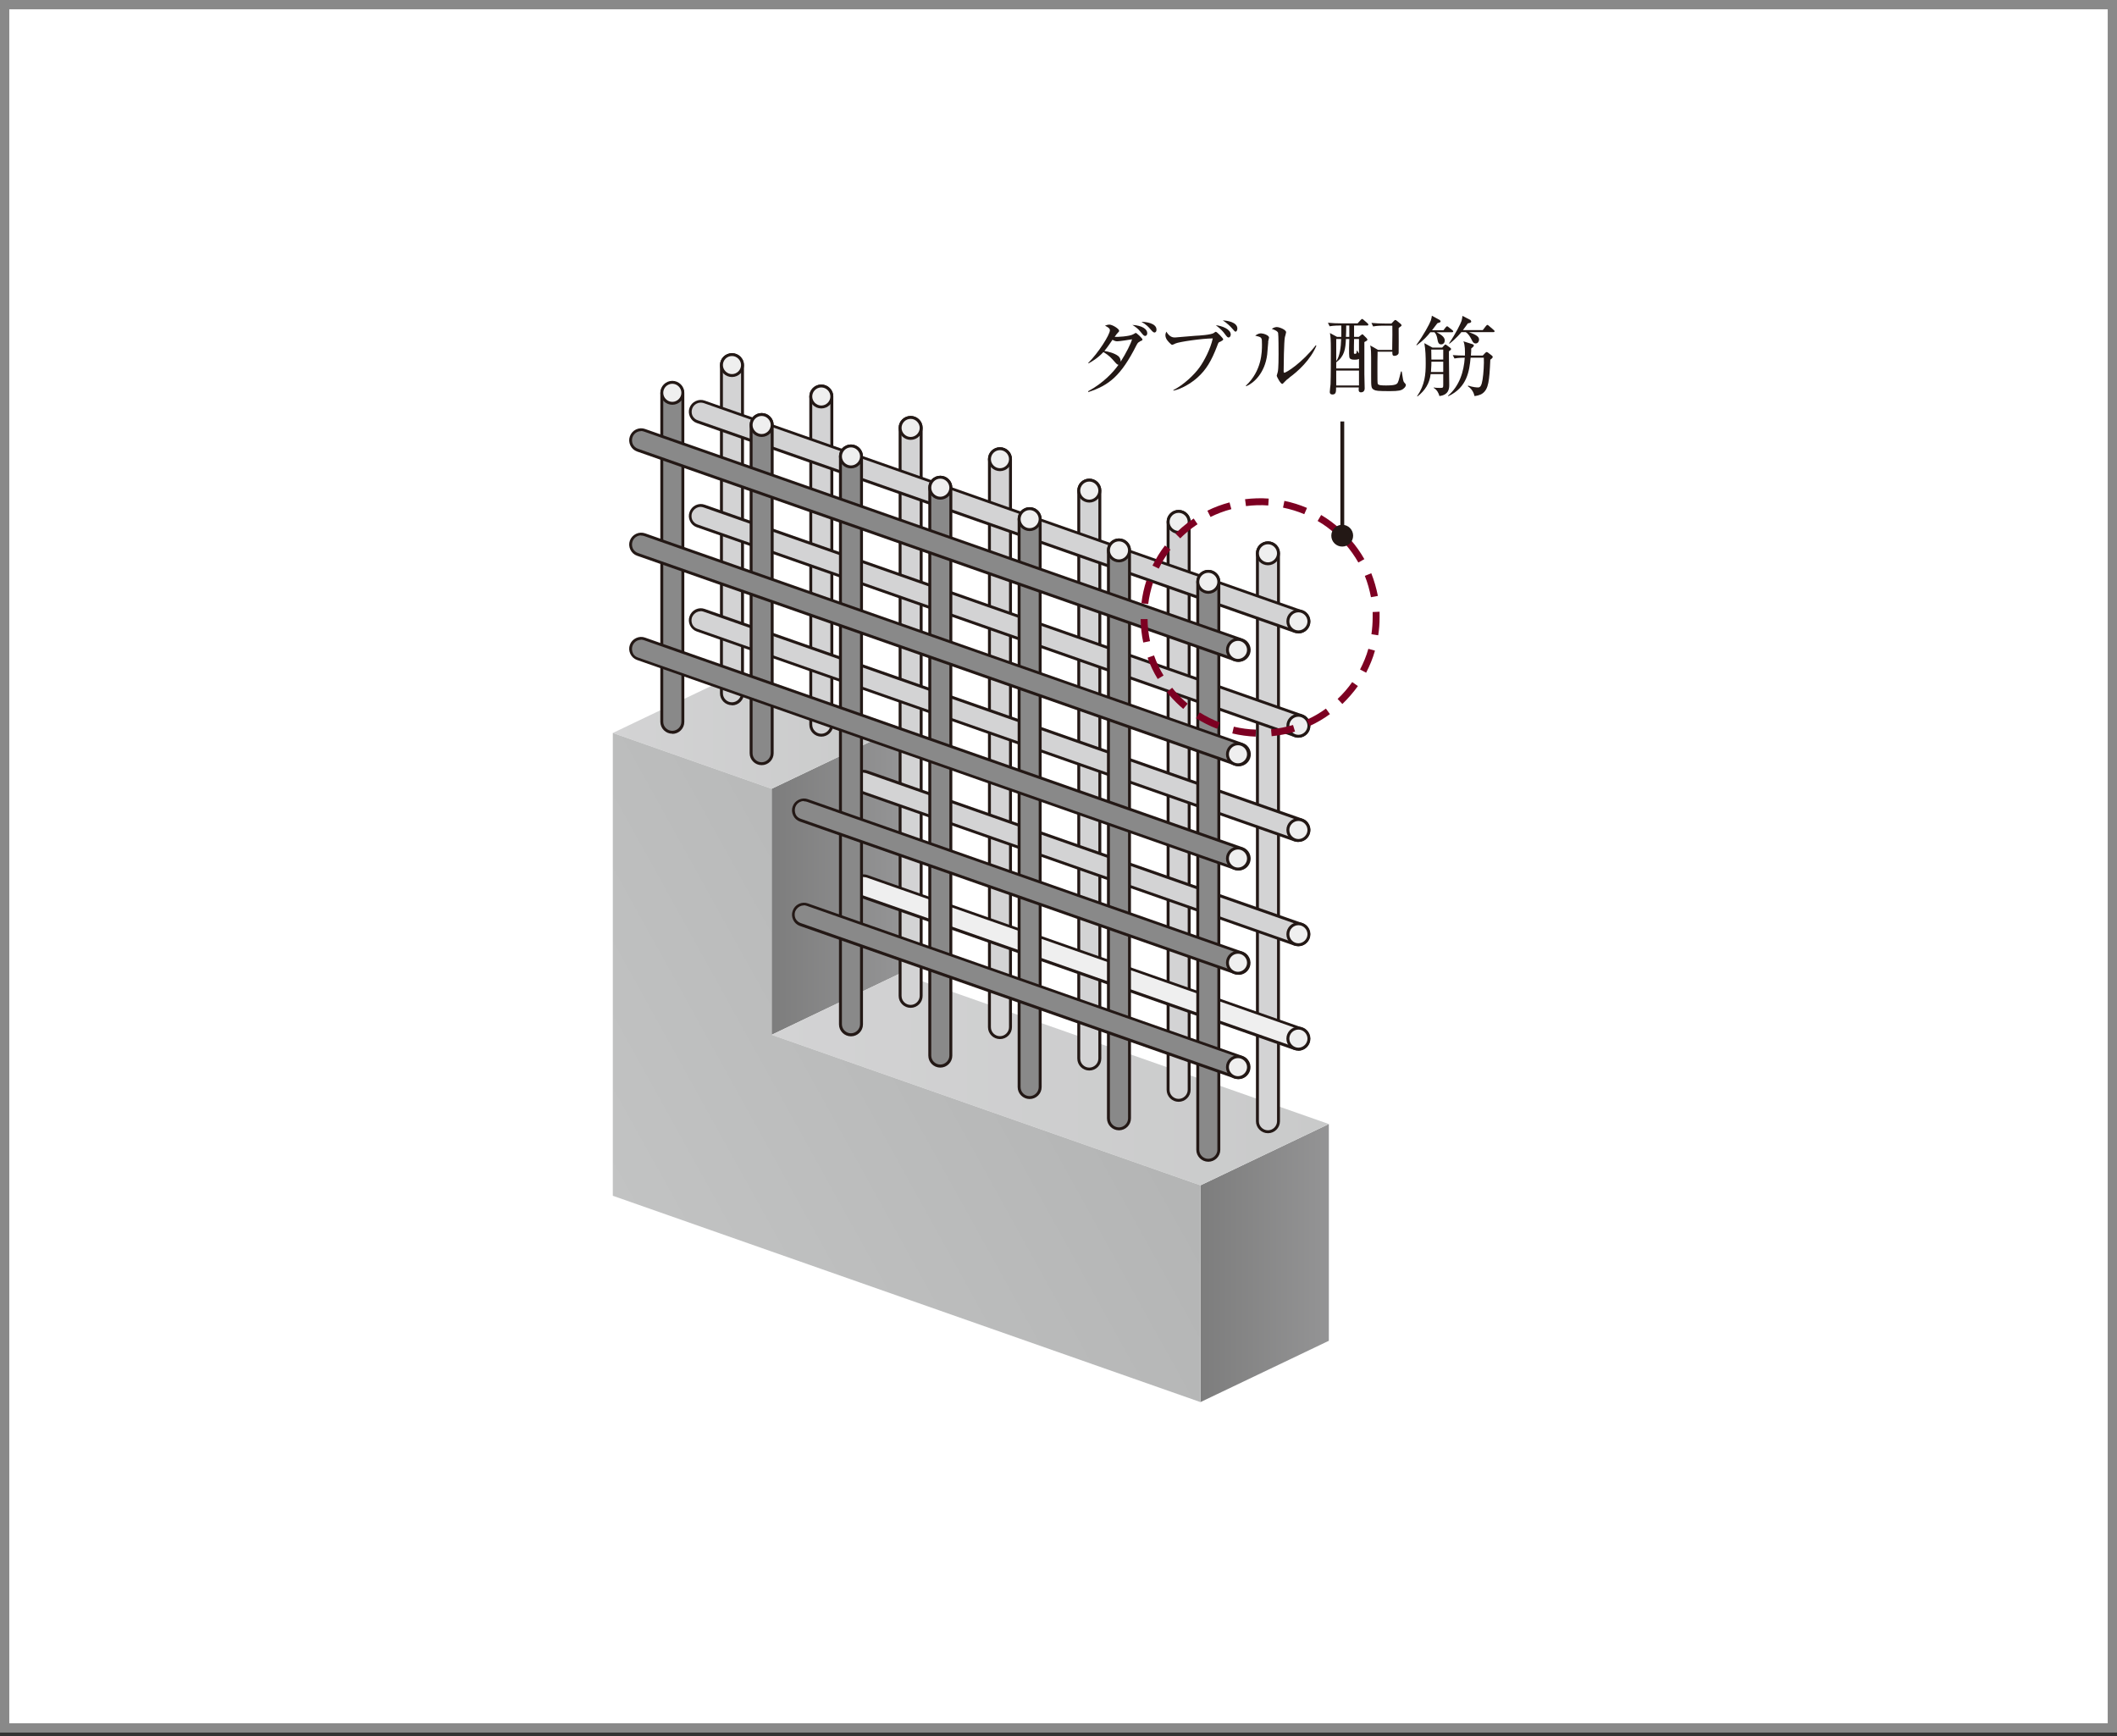 <svg width="228" height="187" viewBox="0 0 228 187" fill="none" xmlns="http://www.w3.org/2000/svg">
<rect x="0" y="0" width="228" height="187" fill="#333333" stroke="none"/>
<rect x="0.5" y="0.5" width="227" height="185.59" fill="white"/>
<rect x="0.5" y="0.5" width="227" height="185.59" stroke="#898989"/>
<g clip-path="url(#clip0_194_2471)">
<path d="M122.732 36.807C122.583 36.873 122.533 36.922 122.401 37.17C120.728 40.488 119.437 41.495 117.218 42.222L117.185 42.139C118.84 41.248 119.933 40.042 120.463 39.283C120.397 39.283 120.314 39.283 120.066 38.986C119.702 38.573 119.486 38.309 118.84 37.913C118.195 38.606 117.565 38.953 117.234 39.134L117.201 39.085C118.277 38.028 119.536 36.047 119.536 35.568C119.536 35.37 119.337 35.238 119.006 35.073C119.221 34.991 119.337 34.958 119.47 34.958C119.817 34.958 120.53 35.42 120.53 35.618C120.53 35.7 120.496 35.733 120.364 35.866C120.265 35.965 120.248 35.998 120.049 36.278C120.281 36.311 121.689 36.229 122.053 35.998C122.086 35.981 122.301 35.849 122.318 35.849C122.401 35.849 123.047 36.427 123.047 36.575C123.047 36.658 122.947 36.691 122.748 36.774L122.732 36.807ZM120.331 36.757C120.215 36.757 120.066 36.74 119.817 36.592C119.685 36.79 119.238 37.45 118.94 37.797C119.304 37.847 120.033 38.028 120.43 38.342C120.579 38.458 120.712 38.689 120.695 38.953C121.291 38.012 121.805 36.988 121.92 36.542C121.639 36.592 120.546 36.757 120.331 36.757ZM123.345 36.179C123.196 36.179 123.146 36.113 122.848 35.75C122.55 35.37 122.268 35.189 121.954 34.991C123.03 35.057 123.56 35.453 123.56 35.882C123.56 36.047 123.461 36.179 123.345 36.179ZM124.338 35.816C124.338 35.816 124.189 35.816 123.957 35.519C123.676 35.189 123.461 34.958 122.931 34.66C123.394 34.66 124.553 34.792 124.553 35.502C124.553 35.7 124.471 35.8 124.355 35.8L124.338 35.816Z" fill="#231815"/>
<path d="M131.343 36.823C131.227 36.889 131.21 36.922 131.078 37.285C130.481 38.837 129.918 39.811 128.975 40.653C128.279 41.281 127.252 41.891 126.375 42.073V42.007C127.484 41.446 128.627 40.356 129.19 39.564C129.67 38.903 130.382 37.566 130.614 36.443C129.405 36.46 127.021 36.807 126.607 36.988C126.573 37.005 126.309 37.137 126.259 37.137C126.193 37.137 126.143 37.104 126.06 37.021C125.828 36.807 125.514 36.493 125.514 36.097C125.514 35.965 125.563 35.833 125.613 35.717C125.994 36.344 126.358 36.344 126.557 36.344C126.689 36.344 128.378 36.179 128.726 36.163C129.124 36.146 130.465 36.064 130.746 35.849C130.862 35.75 130.895 35.733 130.945 35.733C131.061 35.733 131.74 36.427 131.74 36.542C131.74 36.625 131.657 36.675 131.392 36.823H131.343ZM132.336 36.344C132.204 36.344 132.17 36.311 131.872 35.915C131.79 35.8 131.525 35.453 130.945 35.024C131.607 35.09 132.551 35.453 132.551 36.031C132.551 36.163 132.469 36.344 132.319 36.344H132.336ZM133.081 35.717C132.998 35.717 132.965 35.684 132.651 35.321C132.568 35.222 132.17 34.792 131.69 34.512C132.104 34.512 133.263 34.677 133.263 35.387C133.263 35.552 133.181 35.717 133.065 35.717H133.081Z" fill="#231815"/>
<path d="M136.592 36.807C136.575 37.021 136.493 37.995 136.476 38.177C136.228 40.191 135.019 41.264 134.224 41.594L134.174 41.545C135.913 39.91 135.913 37.896 135.913 37.104C135.913 36.311 135.913 36.328 135.184 36.146C135.333 36.047 135.549 35.899 135.797 35.899C136.046 35.899 136.675 36.097 136.675 36.361C136.675 36.443 136.575 36.74 136.575 36.807H136.592ZM138.877 40.67C138.562 40.901 138.529 40.934 138.281 41.198C138.231 41.248 138.149 41.347 138.099 41.347C137.917 41.347 137.503 40.571 137.503 40.455C137.503 40.389 137.619 40.108 137.619 40.042C137.701 39.646 137.701 38.424 137.701 38.177C137.701 37.83 137.701 36.097 137.652 35.865C137.619 35.7 137.42 35.568 136.973 35.42C137.089 35.337 137.287 35.222 137.503 35.222C137.784 35.222 138.513 35.502 138.513 35.783C138.513 35.865 138.397 36.245 138.38 36.311C138.281 36.79 138.248 39.415 138.248 39.976C138.248 40.009 138.248 40.141 138.314 40.141C138.546 40.141 140.235 39.068 141.709 37.186L141.775 37.236C141.129 38.771 139.788 39.993 138.877 40.653V40.67Z" fill="#231815"/>
<path d="M144.458 36.278C144.458 35.932 144.458 35.849 144.458 35.057H144.309C144.209 35.057 143.63 35.057 143.199 35.139L143.017 34.759C143.497 34.809 143.978 34.825 144.474 34.825H146.213L146.544 34.462C146.544 34.462 146.66 34.347 146.693 34.347C146.743 34.347 146.809 34.396 146.859 34.446L147.273 34.809C147.273 34.809 147.372 34.892 147.372 34.958C147.372 35.04 147.306 35.057 147.24 35.057H145.832V36.278H146.345L146.594 36.08C146.594 36.08 146.693 35.998 146.726 35.998C146.759 35.998 146.826 36.047 146.859 36.097L147.173 36.41C147.173 36.41 147.273 36.526 147.273 36.592C147.273 36.625 147.223 36.675 147.173 36.708C147.14 36.724 147.024 36.79 146.942 36.84V40.29C146.942 40.538 146.975 41.594 146.975 41.825C146.975 42.123 146.793 42.255 146.577 42.255C146.428 42.255 146.329 42.172 146.329 42.023C146.329 41.941 146.329 41.809 146.345 41.726H143.895C143.895 42.188 143.895 42.486 143.497 42.486C143.315 42.486 143.216 42.387 143.216 42.221C143.216 42.123 143.282 41.495 143.299 41.38C143.332 40.554 143.332 38.689 143.332 37.797C143.332 36.443 143.299 36.245 143.232 35.865L143.994 36.278H144.441H144.458ZM144.955 36.509C144.905 37.599 144.805 38.358 143.911 39.019V39.679H146.362V38.656C146.213 38.738 145.965 38.738 145.865 38.738C145.518 38.738 145.352 38.656 145.319 38.441C145.269 38.21 145.302 36.823 145.319 36.509H144.971H144.955ZM143.911 36.509V38.887C144.292 38.408 144.425 37.351 144.441 36.509H143.911ZM146.362 39.91H143.911V41.512H146.362V39.91ZM145.319 36.278C145.319 36.113 145.319 35.255 145.319 35.057H144.988C144.988 35.469 144.971 36.13 144.955 36.278H145.302H145.319ZM145.832 36.509C145.832 36.757 145.799 37.847 145.816 38.028C145.816 38.061 145.849 38.111 145.932 38.111C146.014 38.111 146.047 38.078 146.081 38.045C146.097 37.995 146.13 37.847 146.13 37.764H146.18C146.246 37.896 146.279 37.962 146.362 38.061V36.509H145.832ZM148.366 37.896C148.349 38.259 148.349 39.58 148.349 40.042C148.349 40.719 148.349 41.231 148.382 41.33C148.432 41.512 148.929 41.512 149.276 41.512C149.558 41.512 150.237 41.512 150.436 41.33C150.601 41.198 150.634 40.983 150.883 40.009H150.966C151.098 40.884 151.131 41.066 151.214 41.165C151.346 41.313 151.413 41.38 151.413 41.462C151.413 41.528 151.363 41.71 151.131 41.875C150.932 42.04 150.651 42.123 149.724 42.123C148.382 42.123 148.167 42.089 147.968 41.974C147.67 41.809 147.67 41.66 147.67 40.488C147.67 40.174 147.67 38.788 147.67 38.507C147.67 38.193 147.67 37.566 147.571 37.203L148.415 37.681H149.939C149.955 36.064 149.972 35.8 149.955 35.073H148.978C148.829 35.073 148.333 35.073 147.885 35.156L147.703 34.776C148.184 34.825 148.664 34.842 149.144 34.842H149.856L150.121 34.561C150.121 34.561 150.22 34.462 150.27 34.462C150.336 34.462 150.402 34.512 150.436 34.545L150.866 34.892C150.866 34.892 150.949 34.99 150.949 35.024C150.949 35.106 150.883 35.139 150.833 35.172C150.734 35.238 150.701 35.271 150.634 35.337C150.634 35.767 150.651 37.913 150.634 38.012C150.601 38.226 150.353 38.325 150.187 38.325C149.939 38.325 149.955 38.144 149.955 37.88H148.316L148.366 37.896Z" fill="#231815"/>
<path d="M156.413 35.783H154.724C155.039 35.948 155.602 36.245 155.602 36.658C155.602 36.873 155.47 37.087 155.221 37.087C154.923 37.087 154.873 36.873 154.791 36.443C154.758 36.278 154.708 36.014 154.493 35.783H154.045C153.731 36.179 153.383 36.592 152.588 37.186L152.539 37.153C153.317 36.097 153.979 34.858 154.095 34.528C154.178 34.281 154.194 34.132 154.211 34L155.056 34.462C155.056 34.462 155.155 34.545 155.155 34.611C155.155 34.71 155.039 34.743 154.807 34.809C154.708 34.925 154.31 35.453 154.228 35.568H155.453L155.701 35.255C155.701 35.255 155.801 35.139 155.85 35.139C155.9 35.139 155.95 35.189 156.016 35.238L156.413 35.552C156.413 35.552 156.513 35.634 156.513 35.684C156.513 35.767 156.43 35.783 156.38 35.783H156.413ZM156.049 37.847C156.049 38.045 156.049 38.193 156.049 38.408C156.049 39.25 156.082 40.604 156.082 41.446C156.082 41.759 156.082 42.535 155.022 42.651C154.973 42.403 154.774 41.974 154.41 41.776V41.726C154.575 41.759 154.642 41.776 155.039 41.776C155.403 41.776 155.436 41.776 155.436 41.462V40.29H154.079C153.963 41.297 153.466 42.073 152.654 42.7L152.621 42.667C153.466 41.446 153.549 40.306 153.549 39.151C153.549 38.408 153.532 37.681 153.4 36.955L154.277 37.434H155.321L155.536 37.203C155.536 37.203 155.619 37.104 155.668 37.104C155.718 37.104 155.751 37.12 155.801 37.17L156.182 37.45C156.182 37.45 156.281 37.516 156.281 37.583C156.281 37.665 156.231 37.698 156.016 37.863L156.049 37.847ZM155.436 38.953H154.161C154.161 39.134 154.161 39.498 154.112 40.059H155.436V38.953ZM155.436 37.648H154.145C154.145 37.913 154.161 38.127 154.161 38.722H155.436V37.648ZM160.504 38.771C160.404 41.049 160.305 41.858 159.709 42.337C159.411 42.585 158.897 42.651 158.798 42.651C158.781 42.519 158.632 41.941 158.086 41.594L158.119 41.528C158.665 41.71 159.046 41.726 159.195 41.726C159.444 41.726 159.576 41.495 159.676 40.851C159.775 40.24 159.841 39.167 159.808 38.523H158.384C158.251 39.927 158.02 41.726 155.983 42.667L155.95 42.618C157.192 41.561 157.655 40.009 157.755 38.523C157.589 38.523 157.092 38.523 156.645 38.606L156.463 38.243C156.943 38.276 157.241 38.292 157.771 38.292C157.788 37.88 157.788 37.12 157.606 36.757L158.599 37.071C158.599 37.071 158.732 37.12 158.732 37.203C158.732 37.269 158.732 37.302 158.45 37.533C158.45 37.731 158.45 37.847 158.417 38.292H159.692L159.957 38.012C159.957 38.012 160.056 37.913 160.106 37.913C160.156 37.913 160.189 37.929 160.239 37.962L160.669 38.292C160.669 38.292 160.768 38.375 160.768 38.441C160.768 38.556 160.537 38.722 160.487 38.755L160.504 38.771ZM160.868 35.767H158.202C159.013 36.064 159.295 36.262 159.295 36.575C159.295 36.708 159.212 36.988 158.93 36.988C158.699 36.988 158.599 36.806 158.5 36.592C158.334 36.278 158.152 35.948 157.854 35.767H157.39C157.308 35.865 156.861 36.427 156.099 37.021L156.066 36.972C156.761 35.965 157.324 34.825 157.407 34.561C157.457 34.38 157.49 34.182 157.506 34.017L158.367 34.462C158.367 34.462 158.45 34.561 158.45 34.627C158.45 34.677 158.45 34.693 158.351 34.759C158.285 34.792 158.169 34.809 158.086 34.825C157.953 35.007 157.838 35.189 157.556 35.552H159.692L160.04 35.106C160.04 35.106 160.139 34.99 160.189 34.99C160.239 34.99 160.321 35.057 160.355 35.09L160.868 35.535C160.868 35.535 160.967 35.618 160.967 35.667C160.967 35.75 160.901 35.767 160.835 35.767H160.868Z" fill="#231815"/>
<path d="M143.116 121.052L129.289 127.656V151L143.116 144.396V121.052Z" fill="url(#paint0_linear_194_2471)"/>
<path d="M96.932 78.343L83.106 84.947V111.444L96.932 104.84V78.343Z" fill="url(#paint1_linear_194_2471)"/>
<path d="M96.932 104.841L83.106 111.444L129.289 127.656L143.116 121.053L96.932 104.841Z" fill="url(#paint2_linear_194_2471)"/>
<path d="M79.827 72.334L66 78.938L83.106 84.947L96.933 78.343L79.827 72.334Z" fill="url(#paint3_linear_194_2471)"/>
<path d="M83.106 111.444V84.947L66 78.938V128.779L129.289 151V127.656L83.106 111.444Z" fill="url(#paint4_linear_194_2471)"/>
<path d="M136.559 121.894C135.929 121.894 135.416 121.383 135.416 120.755V59.589C135.416 58.962 135.929 58.45 136.559 58.45C137.188 58.45 137.701 58.962 137.701 59.589V120.755C137.701 121.383 137.188 121.894 136.559 121.894Z" fill="#D3D3D4"/>
<path d="M136.559 122.043C135.847 122.043 135.267 121.465 135.267 120.755V59.589C135.267 58.879 135.847 58.301 136.559 58.301C137.271 58.301 137.85 58.879 137.85 59.589V120.755C137.85 121.465 137.271 122.043 136.559 122.043ZM136.559 58.615C136.012 58.615 135.582 59.061 135.582 59.589V120.755C135.582 121.3 136.029 121.729 136.559 121.729C137.089 121.729 137.536 121.284 137.536 120.755V59.589C137.536 59.044 137.089 58.615 136.559 58.615Z" fill="#231815"/>
<path d="M126.938 118.51C126.309 118.51 125.795 117.998 125.795 117.371V56.205C125.795 55.577 126.309 55.066 126.938 55.066C127.567 55.066 128.081 55.577 128.081 56.205V117.371C128.081 117.998 127.567 118.51 126.938 118.51Z" fill="#D3D3D4"/>
<path d="M126.938 118.659C126.226 118.659 125.646 118.081 125.646 117.371V56.205C125.646 55.495 126.226 54.917 126.938 54.917C127.65 54.917 128.23 55.495 128.23 56.205V117.371C128.23 118.081 127.65 118.659 126.938 118.659ZM126.938 55.231C126.392 55.231 125.961 55.676 125.961 56.205V117.371C125.961 117.916 126.408 118.345 126.938 118.345C127.468 118.345 127.915 117.899 127.915 117.371V56.205C127.915 55.66 127.468 55.231 126.938 55.231Z" fill="#231815"/>
<path d="M117.317 115.142C116.688 115.142 116.174 114.63 116.174 114.003V52.837C116.174 52.209 116.688 51.698 117.317 51.698C117.946 51.698 118.459 52.209 118.459 52.837V114.003C118.459 114.63 117.946 115.142 117.317 115.142Z" fill="#D3D3D4"/>
<path d="M117.317 115.291C116.605 115.291 116.025 114.713 116.025 114.003V52.837C116.025 52.127 116.605 51.549 117.317 51.549C118.029 51.549 118.609 52.127 118.609 52.837V114.003C118.609 114.713 118.029 115.291 117.317 115.291ZM117.317 51.863C116.771 51.863 116.34 52.309 116.34 52.837V114.003C116.34 114.548 116.787 114.977 117.317 114.977C117.847 114.977 118.294 114.531 118.294 114.003V52.837C118.294 52.292 117.847 51.863 117.317 51.863Z" fill="#231815"/>
<path d="M107.696 111.758C107.067 111.758 106.554 111.246 106.554 110.619V49.453C106.554 48.825 107.067 48.313 107.696 48.313C108.326 48.313 108.839 48.825 108.839 49.453V110.619C108.839 111.246 108.326 111.758 107.696 111.758Z" fill="#D3D3D4"/>
<path d="M107.696 111.906C106.984 111.906 106.405 111.329 106.405 110.619V49.453C106.405 48.743 106.984 48.165 107.696 48.165C108.408 48.165 108.988 48.743 108.988 49.453V110.619C108.988 111.329 108.408 111.906 107.696 111.906ZM107.696 48.478C107.15 48.478 106.719 48.924 106.719 49.453V110.619C106.719 111.164 107.167 111.593 107.696 111.593C108.226 111.593 108.673 111.147 108.673 110.619V49.453C108.673 48.908 108.226 48.478 107.696 48.478Z" fill="#231815"/>
<path d="M98.075 108.39C97.446 108.39 96.933 107.878 96.933 107.251V46.085C96.933 45.457 97.446 44.945 98.075 44.945C98.704 44.945 99.218 45.457 99.218 46.085V107.251C99.218 107.878 98.704 108.39 98.075 108.39Z" fill="#D3D3D4"/>
<path d="M98.075 108.539C97.363 108.539 96.784 107.961 96.784 107.251V46.085C96.784 45.375 97.363 44.797 98.075 44.797C98.787 44.797 99.367 45.375 99.367 46.085V107.251C99.367 107.961 98.787 108.539 98.075 108.539ZM98.075 45.111C97.529 45.111 97.098 45.556 97.098 46.085V107.251C97.098 107.796 97.545 108.225 98.075 108.225C98.605 108.225 99.052 107.779 99.052 107.251V46.085C99.052 45.54 98.605 45.111 98.075 45.111Z" fill="#231815"/>
<path d="M88.454 79.185C87.825 79.185 87.311 78.674 87.311 78.046V42.7C87.311 42.073 87.825 41.561 88.454 41.561C89.083 41.561 89.597 42.073 89.597 42.7V78.046C89.597 78.674 89.083 79.185 88.454 79.185Z" fill="#D3D3D4"/>
<path d="M88.454 79.334C87.742 79.334 87.163 78.756 87.163 78.046V42.7C87.163 41.99 87.742 41.413 88.454 41.413C89.166 41.413 89.746 41.99 89.746 42.7V78.046C89.746 78.756 89.166 79.334 88.454 79.334ZM88.454 41.726C87.908 41.726 87.477 42.172 87.477 42.7V78.046C87.477 78.591 87.924 79.02 88.454 79.02C88.984 79.02 89.431 78.575 89.431 78.046V42.7C89.431 42.155 88.984 41.726 88.454 41.726Z" fill="#231815"/>
<path d="M78.834 75.801C78.204 75.801 77.691 75.289 77.691 74.662V39.332C77.691 38.705 78.204 38.193 78.834 38.193C79.463 38.193 79.976 38.705 79.976 39.332V74.678C79.976 75.306 79.463 75.817 78.834 75.817V75.801Z" fill="#D3D3D4"/>
<path d="M78.834 75.95C78.122 75.95 77.542 75.372 77.542 74.662V39.332C77.542 38.623 78.122 38.045 78.834 38.045C79.546 38.045 80.125 38.623 80.125 39.332V74.678C80.125 75.388 79.546 75.966 78.834 75.966V75.95ZM78.834 38.342C78.287 38.342 77.857 38.788 77.857 39.316V74.662C77.857 75.207 78.304 75.636 78.834 75.636C79.364 75.636 79.811 75.19 79.811 74.662V39.332C79.811 38.788 79.364 38.358 78.834 38.358V38.342Z" fill="#231815"/>
<path d="M139.821 68.058C139.688 68.058 139.572 68.042 139.44 67.992L75.091 45.408C74.495 45.193 74.18 44.549 74.395 43.971C74.611 43.377 75.257 43.063 75.836 43.278L140.202 65.862C140.798 66.077 141.112 66.721 140.897 67.299C140.732 67.761 140.301 68.058 139.821 68.058Z" fill="#D3D3D4"/>
<path d="M139.821 68.207C139.672 68.207 139.539 68.174 139.39 68.141L75.041 45.556C74.71 45.441 74.462 45.21 74.313 44.896C74.164 44.582 74.147 44.236 74.263 43.922C74.379 43.592 74.611 43.344 74.925 43.196C75.24 43.047 75.588 43.031 75.902 43.146L140.268 65.731C140.599 65.846 140.848 66.077 140.997 66.391C141.146 66.704 141.162 67.051 141.046 67.365C140.864 67.877 140.384 68.223 139.837 68.223L139.821 68.207ZM75.455 43.361C75.306 43.361 75.174 43.394 75.041 43.46C74.809 43.575 74.627 43.773 74.545 44.021C74.462 44.269 74.478 44.533 74.578 44.764C74.694 44.995 74.892 45.177 75.141 45.259L139.506 67.844C140.003 68.025 140.583 67.745 140.765 67.249C140.848 67.002 140.831 66.737 140.732 66.506C140.616 66.275 140.417 66.094 140.169 66.011L75.787 43.41C75.671 43.377 75.571 43.361 75.455 43.361Z" fill="#231815"/>
<path d="M139.821 79.284C139.688 79.284 139.572 79.268 139.44 79.218L75.091 56.634C74.495 56.419 74.18 55.775 74.395 55.197C74.611 54.603 75.257 54.289 75.836 54.504L140.202 77.089C140.798 77.303 141.112 77.947 140.897 78.525C140.732 78.987 140.301 79.284 139.821 79.284Z" fill="#D3D3D4"/>
<path d="M139.821 79.45C139.672 79.45 139.523 79.416 139.39 79.367L75.041 56.782C74.71 56.667 74.462 56.436 74.313 56.122C74.164 55.808 74.147 55.462 74.263 55.148C74.379 54.818 74.611 54.554 74.925 54.405C75.24 54.257 75.588 54.24 75.902 54.356L140.268 76.94C140.599 77.056 140.848 77.287 140.997 77.6C141.146 77.914 141.162 78.261 141.046 78.575C140.864 79.086 140.384 79.433 139.837 79.433L139.821 79.45ZM75.455 54.587C75.306 54.587 75.174 54.62 75.041 54.686C74.809 54.801 74.627 54.999 74.528 55.247C74.445 55.495 74.462 55.759 74.561 55.99C74.677 56.221 74.876 56.403 75.124 56.485L139.49 79.07C139.986 79.251 140.566 78.971 140.748 78.475C140.831 78.228 140.814 77.964 140.715 77.716C140.599 77.485 140.4 77.303 140.152 77.221L75.787 54.653C75.671 54.62 75.571 54.587 75.455 54.587Z" fill="#231815"/>
<path d="M139.821 90.527C139.688 90.527 139.572 90.511 139.44 90.461L75.091 67.877C74.495 67.662 74.18 67.018 74.395 66.44C74.611 65.846 75.257 65.532 75.836 65.747L140.202 88.331C140.798 88.546 141.112 89.19 140.897 89.768C140.732 90.23 140.301 90.527 139.821 90.527Z" fill="#D3D3D4"/>
<path d="M139.821 90.676C139.672 90.676 139.523 90.643 139.39 90.61L75.041 68.009C74.71 67.893 74.462 67.662 74.313 67.348C74.164 67.035 74.147 66.688 74.263 66.374C74.379 66.044 74.611 65.78 74.925 65.631C75.24 65.483 75.588 65.466 75.902 65.582L140.268 88.166C140.599 88.282 140.848 88.513 140.997 88.827C141.146 89.14 141.162 89.487 141.046 89.801C140.864 90.312 140.384 90.659 139.837 90.659L139.821 90.676ZM75.455 65.829C75.306 65.829 75.174 65.862 75.041 65.928C74.809 66.044 74.627 66.242 74.528 66.49C74.445 66.737 74.462 67.002 74.561 67.233C74.66 67.464 74.876 67.645 75.124 67.728L139.49 90.312C139.589 90.346 139.705 90.362 139.821 90.362C140.235 90.362 140.616 90.098 140.748 89.702C140.831 89.454 140.814 89.19 140.715 88.959C140.616 88.728 140.4 88.546 140.152 88.463L75.787 65.879C75.671 65.846 75.571 65.813 75.455 65.813V65.829Z" fill="#231815"/>
<path d="M139.821 101.753C139.688 101.753 139.572 101.737 139.44 101.687L92.627 85.261C92.031 85.046 91.716 84.402 91.932 83.824C92.147 83.23 92.776 82.916 93.372 83.131L140.185 99.558C140.781 99.772 141.096 100.416 140.881 100.994C140.715 101.456 140.284 101.753 139.804 101.753H139.821Z" fill="#D3D3D4"/>
<path d="M139.821 101.902C139.672 101.902 139.539 101.869 139.39 101.836L92.578 85.409C92.246 85.294 91.998 85.063 91.849 84.749C91.7 84.435 91.683 84.089 91.799 83.775C91.915 83.445 92.147 83.181 92.462 83.032C92.776 82.883 93.124 82.867 93.439 82.983L140.251 99.409C140.583 99.525 140.831 99.756 140.98 100.069C141.129 100.383 141.146 100.73 141.03 101.043C140.847 101.555 140.367 101.902 139.821 101.902ZM92.992 83.197C92.842 83.197 92.71 83.23 92.578 83.296C92.346 83.412 92.163 83.61 92.064 83.857C91.981 84.105 91.998 84.369 92.097 84.617C92.213 84.848 92.412 85.03 92.66 85.112L139.473 101.539C139.97 101.72 140.549 101.44 140.732 100.944C140.814 100.697 140.798 100.433 140.698 100.201C140.583 99.97 140.384 99.789 140.135 99.706L93.323 83.28C93.207 83.247 93.107 83.214 92.992 83.214V83.197Z" fill="#231815"/>
<path d="M139.821 112.979C139.688 112.979 139.572 112.963 139.44 112.913L92.627 96.487C92.031 96.272 91.716 95.628 91.932 95.051C92.147 94.456 92.776 94.143 93.372 94.357L140.185 110.784C140.781 110.998 141.096 111.642 140.881 112.22C140.715 112.682 140.284 112.979 139.804 112.979H139.821Z" fill="#EFEFEF"/>
<path d="M139.821 113.145C139.672 113.145 139.539 113.112 139.39 113.078L92.578 96.652C92.246 96.536 91.998 96.305 91.849 95.992C91.7 95.678 91.683 95.331 91.799 95.017C91.915 94.687 92.147 94.44 92.462 94.291C92.776 94.143 93.124 94.126 93.439 94.242L140.251 110.668C140.583 110.784 140.831 111.015 140.98 111.329C141.129 111.642 141.146 111.989 141.03 112.303C140.847 112.814 140.367 113.161 139.821 113.161V113.145ZM92.992 94.44C92.842 94.44 92.71 94.473 92.578 94.539C92.346 94.654 92.163 94.852 92.081 95.1C91.998 95.348 92.014 95.612 92.114 95.843C92.23 96.074 92.428 96.256 92.677 96.338L139.49 112.765C139.986 112.946 140.566 112.666 140.748 112.17C140.831 111.923 140.814 111.659 140.715 111.428C140.599 111.196 140.4 111.015 140.152 110.932L93.339 94.506C93.223 94.473 93.124 94.456 93.008 94.456L92.992 94.44Z" fill="#231815"/>
<path d="M130.134 124.965C129.505 124.965 128.991 124.453 128.991 123.826V62.66C128.991 62.032 129.505 61.521 130.134 61.521C130.763 61.521 131.276 62.032 131.276 62.66V123.826C131.276 124.453 130.763 124.965 130.134 124.965Z" fill="#898989"/>
<path d="M130.134 125.114C129.422 125.114 128.842 124.536 128.842 123.826V62.66C128.842 61.95 129.422 61.372 130.134 61.372C130.846 61.372 131.426 61.95 131.426 62.66V123.826C131.426 124.536 130.846 125.114 130.134 125.114ZM130.134 61.686C129.587 61.686 129.157 62.132 129.157 62.66V123.826C129.157 124.371 129.604 124.8 130.134 124.8C130.664 124.8 131.111 124.354 131.111 123.826V62.66C131.111 62.115 130.664 61.686 130.134 61.686Z" fill="#231815"/>
<path d="M120.513 121.581C119.883 121.581 119.37 121.069 119.37 120.442V59.275C119.37 58.648 119.883 58.136 120.513 58.136C121.142 58.136 121.655 58.648 121.655 59.275V120.442C121.655 121.069 121.142 121.581 120.513 121.581Z" fill="#898989"/>
<path d="M120.513 121.729C119.801 121.729 119.221 121.151 119.221 120.442V59.275C119.221 58.566 119.801 57.988 120.513 57.988C121.225 57.988 121.804 58.566 121.804 59.275V120.442C121.804 121.151 121.225 121.729 120.513 121.729ZM120.513 58.301C119.966 58.301 119.536 58.747 119.536 59.275V120.442C119.536 120.986 119.983 121.416 120.513 121.416C121.043 121.416 121.49 120.97 121.49 120.442V59.275C121.49 58.731 121.043 58.301 120.513 58.301Z" fill="#231815"/>
<path d="M110.892 118.213C110.263 118.213 109.75 117.701 109.75 117.074V55.908C109.75 55.28 110.263 54.768 110.892 54.768C111.521 54.768 112.035 55.28 112.035 55.908V117.074C112.035 117.701 111.521 118.213 110.892 118.213Z" fill="#898989"/>
<path d="M110.892 118.362C110.18 118.362 109.601 117.784 109.601 117.074V55.908C109.601 55.198 110.18 54.62 110.892 54.62C111.604 54.62 112.184 55.198 112.184 55.908V117.074C112.184 117.784 111.604 118.362 110.892 118.362ZM110.892 54.934C110.346 54.934 109.915 55.379 109.915 55.908V117.074C109.915 117.619 110.362 118.048 110.892 118.048C111.422 118.048 111.869 117.602 111.869 117.074V55.908C111.869 55.363 111.422 54.934 110.892 54.934Z" fill="#231815"/>
<path d="M101.271 114.829C100.642 114.829 100.128 114.317 100.128 113.689V52.523C100.128 51.896 100.642 51.384 101.271 51.384C101.9 51.384 102.414 51.896 102.414 52.523V113.689C102.414 114.317 101.9 114.829 101.271 114.829Z" fill="#898989"/>
<path d="M101.271 114.977C100.559 114.977 99.98 114.399 99.98 113.689V52.523C99.98 51.813 100.559 51.236 101.271 51.236C101.983 51.236 102.563 51.813 102.563 52.523V113.689C102.563 114.399 101.983 114.977 101.271 114.977ZM101.271 51.533C100.725 51.533 100.294 51.978 100.294 52.507V113.673C100.294 114.218 100.741 114.647 101.271 114.647C101.801 114.647 102.248 114.201 102.248 113.673V52.523C102.248 51.978 101.801 51.549 101.271 51.549V51.533Z" fill="#231815"/>
<path d="M91.65 111.461C91.021 111.461 90.508 110.949 90.508 110.321V49.155C90.508 48.528 91.021 48.016 91.65 48.016C92.28 48.016 92.793 48.528 92.793 49.155V110.321C92.793 110.949 92.28 111.461 91.65 111.461Z" fill="#898989"/>
<path d="M91.65 111.609C90.939 111.609 90.359 111.031 90.359 110.321V49.155C90.359 48.445 90.939 47.868 91.65 47.868C92.362 47.868 92.942 48.445 92.942 49.155V110.321C92.942 111.031 92.362 111.609 91.65 111.609ZM91.65 48.165C91.104 48.165 90.674 48.611 90.674 49.139V110.305C90.674 110.85 91.121 111.279 91.65 111.279C92.18 111.279 92.627 110.833 92.627 110.305V49.155C92.627 48.611 92.18 48.181 91.65 48.181V48.165Z" fill="#231815"/>
<path d="M82.029 82.256C81.4 82.256 80.887 81.744 80.887 81.117V45.771C80.887 45.144 81.4 44.632 82.029 44.632C82.659 44.632 83.172 45.144 83.172 45.771V81.117C83.172 81.744 82.659 82.256 82.029 82.256Z" fill="#898989"/>
<path d="M82.029 82.405C81.317 82.405 80.738 81.827 80.738 81.117V45.771C80.738 45.061 81.317 44.483 82.029 44.483C82.742 44.483 83.321 45.061 83.321 45.771V81.117C83.321 81.827 82.742 82.405 82.029 82.405ZM82.029 44.797C81.483 44.797 81.052 45.243 81.052 45.771V81.117C81.052 81.662 81.499 82.091 82.029 82.091C82.559 82.091 83.006 81.645 83.006 81.117V45.771C83.006 45.226 82.559 44.797 82.029 44.797Z" fill="#231815"/>
<path d="M72.409 78.872C71.779 78.872 71.266 78.36 71.266 77.733V42.403C71.266 41.776 71.779 41.264 72.409 41.264C73.038 41.264 73.551 41.776 73.551 42.403V77.749C73.551 78.376 73.038 78.888 72.409 78.888V78.872Z" fill="#898989"/>
<path d="M72.409 79.02C71.697 79.02 71.117 78.442 71.117 77.733V42.403C71.117 41.693 71.697 41.115 72.409 41.115C73.121 41.115 73.7 41.693 73.7 42.403V77.749C73.7 78.459 73.121 79.037 72.409 79.037V79.02ZM72.409 41.413C71.862 41.413 71.432 41.858 71.432 42.387V77.733C71.432 78.277 71.879 78.707 72.409 78.707C72.939 78.707 73.386 78.261 73.386 77.733V42.403C73.386 41.858 72.939 41.429 72.409 41.429V41.413Z" fill="#231815"/>
<path d="M133.396 71.129C133.264 71.129 133.148 71.112 133.015 71.063L68.666 48.478C68.07 48.264 67.755 47.62 67.971 47.042C68.186 46.448 68.832 46.134 69.411 46.349L133.777 68.933C134.373 69.148 134.688 69.792 134.472 70.37C134.307 70.832 133.876 71.129 133.396 71.129Z" fill="#898989"/>
<path d="M133.396 71.278C133.247 71.278 133.115 71.245 132.966 71.212L68.617 48.627C68.285 48.511 68.037 48.28 67.888 47.967C67.739 47.653 67.722 47.306 67.838 46.993C67.954 46.663 68.186 46.398 68.501 46.25C68.815 46.101 69.163 46.085 69.478 46.2L133.843 68.785C134.174 68.9 134.423 69.131 134.572 69.445C134.721 69.759 134.737 70.105 134.621 70.419C134.439 70.931 133.959 71.278 133.413 71.278H133.396ZM69.031 46.431C68.882 46.431 68.749 46.464 68.617 46.53C68.385 46.646 68.203 46.844 68.12 47.092C68.037 47.339 68.053 47.603 68.153 47.835C68.269 48.066 68.468 48.247 68.716 48.33L133.081 70.914C133.595 71.096 134.158 70.815 134.34 70.32C134.423 70.072 134.406 69.808 134.307 69.561C134.191 69.329 133.992 69.148 133.744 69.065L69.362 46.481C69.246 46.448 69.147 46.415 69.031 46.415V46.431Z" fill="#231815"/>
<path d="M133.396 82.355C133.264 82.355 133.148 82.339 133.015 82.289L68.666 59.705C68.07 59.49 67.755 58.846 67.971 58.268C68.186 57.674 68.832 57.36 69.411 57.575L133.777 80.159C134.373 80.374 134.688 81.018 134.472 81.596C134.307 82.058 133.876 82.355 133.396 82.355Z" fill="#898989"/>
<path d="M133.396 82.52C133.247 82.52 133.098 82.487 132.966 82.438L68.617 59.853C68.285 59.738 68.037 59.507 67.888 59.193C67.739 58.879 67.722 58.532 67.838 58.219C67.954 57.905 68.186 57.641 68.501 57.492C68.815 57.344 69.163 57.327 69.494 57.443L133.86 80.027C134.191 80.143 134.439 80.374 134.588 80.688C134.737 81.001 134.754 81.348 134.638 81.662C134.456 82.174 133.976 82.52 133.429 82.52H133.396ZM69.031 57.657C68.882 57.657 68.749 57.691 68.617 57.757C68.385 57.872 68.203 58.07 68.12 58.318C68.037 58.566 68.053 58.83 68.153 59.061C68.269 59.292 68.468 59.474 68.716 59.556L133.081 82.141C133.595 82.322 134.158 82.041 134.34 81.546C134.423 81.299 134.406 81.034 134.307 80.787C134.191 80.556 133.992 80.374 133.744 80.291L69.362 57.724C69.246 57.691 69.147 57.674 69.031 57.674V57.657Z" fill="#231815"/>
<path d="M133.396 93.598C133.264 93.598 133.148 93.581 133.015 93.532L68.666 70.947C68.07 70.733 67.755 70.089 67.971 69.511C68.186 68.917 68.832 68.603 69.411 68.818L133.777 91.402C134.373 91.617 134.688 92.261 134.472 92.838C134.307 93.301 133.876 93.598 133.396 93.598Z" fill="#898989"/>
<path d="M133.396 93.746C133.247 93.746 133.098 93.713 132.966 93.68L68.617 71.079C68.285 70.964 68.037 70.733 67.888 70.419C67.739 70.105 67.722 69.759 67.838 69.445C67.954 69.115 68.186 68.867 68.501 68.719C68.815 68.57 69.163 68.553 69.478 68.669L133.843 91.254C134.174 91.369 134.423 91.6 134.572 91.914C134.721 92.228 134.737 92.574 134.621 92.888C134.439 93.4 133.959 93.746 133.413 93.746H133.396ZM69.031 68.9C68.882 68.9 68.749 68.933 68.617 68.999C68.385 69.115 68.203 69.313 68.12 69.561C68.037 69.808 68.053 70.072 68.153 70.32C68.252 70.568 68.468 70.733 68.716 70.815L133.081 93.4C133.181 93.433 133.297 93.449 133.413 93.449C133.827 93.449 134.207 93.185 134.34 92.789C134.423 92.541 134.406 92.277 134.307 92.046C134.191 91.815 133.992 91.633 133.744 91.551L69.362 68.95C69.246 68.917 69.147 68.884 69.031 68.884V68.9Z" fill="#231815"/>
<path d="M133.396 104.824C133.263 104.824 133.148 104.807 133.015 104.758L86.202 88.331C85.606 88.117 85.291 87.473 85.507 86.895C85.722 86.301 86.368 85.987 86.947 86.202L133.76 102.628C134.356 102.843 134.671 103.487 134.456 104.065C134.29 104.527 133.86 104.824 133.379 104.824H133.396Z" fill="#898989"/>
<path d="M133.396 104.973C133.247 104.973 133.115 104.94 132.965 104.906L86.153 88.48C85.822 88.364 85.573 88.133 85.424 87.82C85.275 87.506 85.258 87.159 85.374 86.846C85.49 86.515 85.722 86.268 86.037 86.119C86.351 85.971 86.699 85.954 87.014 86.07L133.827 102.496C134.158 102.612 134.406 102.843 134.555 103.157C134.704 103.47 134.721 103.817 134.605 104.131C134.423 104.642 133.942 104.989 133.396 104.989V104.973ZM86.567 86.268C86.418 86.268 86.285 86.301 86.153 86.367C85.921 86.482 85.739 86.68 85.656 86.928C85.573 87.176 85.59 87.44 85.689 87.688C85.788 87.935 86.004 88.1 86.252 88.183L133.065 104.609C133.578 104.791 134.141 104.51 134.323 104.015C134.406 103.767 134.39 103.503 134.29 103.272C134.174 103.041 133.976 102.859 133.727 102.777L86.914 86.35C86.799 86.317 86.699 86.301 86.583 86.301L86.567 86.268Z" fill="#231815"/>
<path d="M133.396 116.067C133.263 116.067 133.148 116.05 133.015 116.001L86.202 99.574C85.606 99.359 85.291 98.716 85.507 98.138C85.722 97.543 86.368 97.23 86.947 97.444L133.76 113.871C134.356 114.086 134.671 114.729 134.456 115.307C134.29 115.769 133.86 116.067 133.379 116.067H133.396Z" fill="#898989"/>
<path d="M133.396 116.215C133.247 116.215 133.115 116.182 132.965 116.149L86.153 99.723C85.822 99.607 85.573 99.376 85.424 99.062C85.275 98.749 85.258 98.402 85.374 98.088C85.49 97.758 85.722 97.494 86.037 97.345C86.351 97.197 86.699 97.18 87.014 97.296L133.827 113.722C134.158 113.838 134.406 114.069 134.555 114.383C134.704 114.696 134.721 115.043 134.605 115.357C134.423 115.869 133.942 116.215 133.396 116.215ZM86.567 97.51C86.418 97.51 86.285 97.543 86.153 97.609C85.921 97.725 85.739 97.923 85.639 98.171C85.557 98.418 85.573 98.683 85.672 98.914C85.788 99.145 85.987 99.326 86.236 99.409L133.048 115.836C133.562 116.017 134.125 115.736 134.307 115.241C134.39 114.994 134.373 114.729 134.274 114.482C134.158 114.251 133.959 114.069 133.711 113.987L86.898 97.56C86.782 97.527 86.683 97.494 86.567 97.494V97.51Z" fill="#231815"/>
<path d="M72.408 43.46C73.039 43.46 73.551 42.95 73.551 42.321C73.551 41.691 73.039 41.181 72.408 41.181C71.777 41.181 71.266 41.691 71.266 42.321C71.266 42.95 71.777 43.46 72.408 43.46Z" fill="#EFEFEF"/>
<path d="M72.408 43.592C71.696 43.592 71.117 43.014 71.117 42.304C71.117 41.594 71.696 41.016 72.408 41.016C73.12 41.016 73.7 41.594 73.7 42.304C73.7 43.014 73.12 43.592 72.408 43.592ZM72.408 41.33C71.862 41.33 71.431 41.776 71.431 42.304C71.431 42.832 71.878 43.278 72.408 43.278C72.938 43.278 73.385 42.832 73.385 42.304C73.385 41.776 72.938 41.33 72.408 41.33Z" fill="#231815"/>
<path d="M82.029 46.91C82.66 46.91 83.172 46.4 83.172 45.771C83.172 45.142 82.66 44.632 82.029 44.632C81.398 44.632 80.887 45.142 80.887 45.771C80.887 46.4 81.398 46.91 82.029 46.91Z" fill="#EFEFEF"/>
<path d="M82.029 47.059C81.317 47.059 80.738 46.481 80.738 45.771C80.738 45.061 81.317 44.483 82.029 44.483C82.742 44.483 83.321 45.061 83.321 45.771C83.321 46.481 82.742 47.059 82.029 47.059ZM82.029 44.797C81.483 44.797 81.052 45.243 81.052 45.771C81.052 46.299 81.499 46.745 82.029 46.745C82.559 46.745 83.006 46.299 83.006 45.771C83.006 45.243 82.559 44.797 82.029 44.797Z" fill="#231815"/>
<path d="M91.65 50.294C92.281 50.294 92.793 49.785 92.793 49.155C92.793 48.526 92.281 48.016 91.65 48.016C91.019 48.016 90.507 48.526 90.507 49.155C90.507 49.785 91.019 50.294 91.65 50.294Z" fill="#EFEFEF"/>
<path d="M91.65 50.443C90.938 50.443 90.358 49.865 90.358 49.155C90.358 48.446 90.938 47.868 91.65 47.868C92.362 47.868 92.942 48.446 92.942 49.155C92.942 49.865 92.362 50.443 91.65 50.443ZM91.65 48.181C91.104 48.181 90.673 48.627 90.673 49.155C90.673 49.684 91.12 50.129 91.65 50.129C92.18 50.129 92.627 49.684 92.627 49.155C92.627 48.627 92.18 48.181 91.65 48.181Z" fill="#231815"/>
<path d="M101.271 53.662C101.902 53.662 102.414 53.152 102.414 52.523C102.414 51.894 101.902 51.384 101.271 51.384C100.64 51.384 100.128 51.894 100.128 52.523C100.128 53.152 100.64 53.662 101.271 53.662Z" fill="#EFEFEF"/>
<path d="M101.271 53.811C100.559 53.811 99.98 53.233 99.98 52.523C99.98 51.813 100.559 51.236 101.271 51.236C101.983 51.236 102.563 51.813 102.563 52.523C102.563 53.233 101.983 53.811 101.271 53.811ZM101.271 51.549C100.725 51.549 100.294 51.995 100.294 52.523C100.294 53.051 100.741 53.497 101.271 53.497C101.801 53.497 102.248 53.051 102.248 52.523C102.248 51.995 101.801 51.549 101.271 51.549Z" fill="#231815"/>
<path d="M110.892 57.047C111.523 57.047 112.034 56.537 112.034 55.908C112.034 55.278 111.523 54.768 110.892 54.768C110.261 54.768 109.749 55.278 109.749 55.908C109.749 56.537 110.261 57.047 110.892 57.047Z" fill="#EFEFEF"/>
<path d="M110.892 57.195C110.18 57.195 109.6 56.617 109.6 55.908C109.6 55.198 110.18 54.62 110.892 54.62C111.604 54.62 112.183 55.198 112.183 55.908C112.183 56.617 111.604 57.195 110.892 57.195ZM110.892 54.934C110.345 54.934 109.915 55.379 109.915 55.908C109.915 56.436 110.362 56.882 110.892 56.882C111.422 56.882 111.869 56.436 111.869 55.908C111.869 55.379 111.422 54.934 110.892 54.934Z" fill="#231815"/>
<path d="M120.513 60.414C121.144 60.414 121.655 59.904 121.655 59.275C121.655 58.646 121.144 58.136 120.513 58.136C119.882 58.136 119.37 58.646 119.37 59.275C119.37 59.904 119.882 60.414 120.513 60.414Z" fill="#EFEFEF"/>
<path d="M120.513 60.563C119.801 60.563 119.221 59.985 119.221 59.275C119.221 58.566 119.801 57.988 120.513 57.988C121.225 57.988 121.804 58.566 121.804 59.275C121.804 59.985 121.225 60.563 120.513 60.563ZM120.513 58.301C119.966 58.301 119.536 58.747 119.536 59.275C119.536 59.804 119.983 60.249 120.513 60.249C121.043 60.249 121.49 59.804 121.49 59.275C121.49 58.747 121.043 58.301 120.513 58.301Z" fill="#231815"/>
<path d="M130.134 63.799C130.765 63.799 131.276 63.289 131.276 62.66C131.276 62.031 130.765 61.521 130.134 61.521C129.503 61.521 128.991 62.031 128.991 62.66C128.991 63.289 129.503 63.799 130.134 63.799Z" fill="#EFEFEF"/>
<path d="M130.134 63.947C129.422 63.947 128.842 63.37 128.842 62.66C128.842 61.95 129.422 61.372 130.134 61.372C130.846 61.372 131.426 61.95 131.426 62.66C131.426 63.37 130.846 63.947 130.134 63.947ZM130.134 61.686C129.587 61.686 129.157 62.132 129.157 62.66C129.157 63.188 129.604 63.634 130.134 63.634C130.664 63.634 131.111 63.188 131.111 62.66C131.111 62.132 130.664 61.686 130.134 61.686Z" fill="#231815"/>
<path d="M133.33 71.145C133.961 71.145 134.472 70.635 134.472 70.006C134.472 69.377 133.961 68.867 133.33 68.867C132.699 68.867 132.187 69.377 132.187 70.006C132.187 70.635 132.699 71.145 133.33 71.145Z" fill="#EFEFEF"/>
<path d="M133.33 71.278C132.618 71.278 132.038 70.7 132.038 69.99C132.038 69.28 132.618 68.702 133.33 68.702C134.042 68.702 134.621 69.28 134.621 69.99C134.621 70.7 134.042 71.278 133.33 71.278ZM133.33 69.016C132.783 69.016 132.353 69.462 132.353 69.99C132.353 70.518 132.8 70.964 133.33 70.964C133.86 70.964 134.307 70.518 134.307 69.99C134.307 69.462 133.86 69.016 133.33 69.016Z" fill="#231815"/>
<path d="M133.33 82.372C133.961 82.372 134.472 81.862 134.472 81.233C134.472 80.603 133.961 80.093 133.33 80.093C132.699 80.093 132.187 80.603 132.187 81.233C132.187 81.862 132.699 82.372 133.33 82.372Z" fill="#EFEFEF"/>
<path d="M133.33 82.52C132.618 82.52 132.038 81.942 132.038 81.233C132.038 80.523 132.618 79.945 133.33 79.945C134.042 79.945 134.621 80.523 134.621 81.233C134.621 81.942 134.042 82.52 133.33 82.52ZM133.33 80.258C132.783 80.258 132.353 80.704 132.353 81.233C132.353 81.761 132.8 82.207 133.33 82.207C133.86 82.207 134.307 81.761 134.307 81.233C134.307 80.704 133.86 80.258 133.33 80.258Z" fill="#231815"/>
<path d="M133.33 93.598C133.961 93.598 134.472 93.088 134.472 92.459C134.472 91.83 133.961 91.32 133.33 91.32C132.699 91.32 132.187 91.83 132.187 92.459C132.187 93.088 132.699 93.598 133.33 93.598Z" fill="#EFEFEF"/>
<path d="M133.33 93.746C132.618 93.746 132.038 93.169 132.038 92.459C132.038 91.749 132.618 91.171 133.33 91.171C134.042 91.171 134.621 91.749 134.621 92.459C134.621 93.169 134.042 93.746 133.33 93.746ZM133.33 91.485C132.783 91.485 132.353 91.93 132.353 92.459C132.353 92.987 132.8 93.433 133.33 93.433C133.86 93.433 134.307 92.987 134.307 92.459C134.307 91.93 133.86 91.485 133.33 91.485Z" fill="#231815"/>
<path d="M133.33 104.841C133.961 104.841 134.472 104.331 134.472 103.701C134.472 103.072 133.961 102.562 133.33 102.562C132.699 102.562 132.187 103.072 132.187 103.701C132.187 104.331 132.699 104.841 133.33 104.841Z" fill="#EFEFEF"/>
<path d="M133.33 104.973C132.618 104.973 132.038 104.395 132.038 103.685C132.038 102.975 132.618 102.397 133.33 102.397C134.042 102.397 134.621 102.975 134.621 103.685C134.621 104.395 134.042 104.973 133.33 104.973ZM133.33 102.711C132.783 102.711 132.353 103.157 132.353 103.685C132.353 104.213 132.8 104.659 133.33 104.659C133.86 104.659 134.307 104.213 134.307 103.685C134.307 103.157 133.86 102.711 133.33 102.711Z" fill="#231815"/>
<path d="M133.33 116.067C133.961 116.067 134.472 115.557 134.472 114.928C134.472 114.298 133.961 113.788 133.33 113.788C132.699 113.788 132.187 114.298 132.187 114.928C132.187 115.557 132.699 116.067 133.33 116.067Z" fill="#EFEFEF"/>
<path d="M133.33 116.215C132.618 116.215 132.038 115.637 132.038 114.928C132.038 114.218 132.618 113.64 133.33 113.64C134.042 113.64 134.621 114.218 134.621 114.928C134.621 115.637 134.042 116.215 133.33 116.215ZM133.33 113.954C132.783 113.954 132.353 114.399 132.353 114.928C132.353 115.456 132.8 115.902 133.33 115.902C133.86 115.902 134.307 115.456 134.307 114.928C134.307 114.399 133.86 113.954 133.33 113.954Z" fill="#231815"/>
<path d="M136.559 60.728C137.19 60.728 137.701 60.218 137.701 59.589C137.701 58.96 137.19 58.45 136.559 58.45C135.928 58.45 135.416 58.96 135.416 59.589C135.416 60.218 135.928 60.728 136.559 60.728Z" fill="#EFEFEF"/>
<path d="M136.559 60.877C135.847 60.877 135.267 60.299 135.267 59.589C135.267 58.879 135.847 58.301 136.559 58.301C137.271 58.301 137.85 58.879 137.85 59.589C137.85 60.299 137.271 60.877 136.559 60.877ZM136.559 58.615C136.012 58.615 135.582 59.061 135.582 59.589C135.582 60.117 136.029 60.563 136.559 60.563C137.089 60.563 137.536 60.117 137.536 59.589C137.536 59.061 137.089 58.615 136.559 58.615Z" fill="#231815"/>
<path d="M139.821 68.058C140.452 68.058 140.963 67.548 140.963 66.919C140.963 66.29 140.452 65.78 139.821 65.78C139.19 65.78 138.678 66.29 138.678 66.919C138.678 67.548 139.19 68.058 139.821 68.058Z" fill="#EFEFEF"/>
<path d="M139.838 68.207C139.125 68.207 138.546 67.629 138.546 66.919C138.546 66.209 139.125 65.632 139.838 65.632C140.55 65.632 141.129 66.209 141.129 66.919C141.129 67.629 140.55 68.207 139.838 68.207ZM139.838 65.945C139.291 65.945 138.861 66.391 138.861 66.919C138.861 67.448 139.308 67.893 139.838 67.893C140.367 67.893 140.815 67.448 140.815 66.919C140.815 66.391 140.367 65.945 139.838 65.945Z" fill="#231815"/>
<path d="M139.821 79.301C140.452 79.301 140.963 78.791 140.963 78.162C140.963 77.533 140.452 77.023 139.821 77.023C139.19 77.023 138.678 77.533 138.678 78.162C138.678 78.791 139.19 79.301 139.821 79.301Z" fill="#EFEFEF"/>
<path d="M139.838 79.45C139.125 79.45 138.546 78.872 138.546 78.162C138.546 77.452 139.125 76.874 139.838 76.874C140.55 76.874 141.129 77.452 141.129 78.162C141.129 78.872 140.55 79.45 139.838 79.45ZM139.838 77.188C139.291 77.188 138.861 77.634 138.861 78.162C138.861 78.69 139.308 79.136 139.838 79.136C140.367 79.136 140.815 78.69 140.815 78.162C140.815 77.634 140.367 77.188 139.838 77.188Z" fill="#231815"/>
<path d="M139.821 90.527C140.452 90.527 140.963 90.017 140.963 89.388C140.963 88.759 140.452 88.249 139.821 88.249C139.19 88.249 138.678 88.759 138.678 89.388C138.678 90.017 139.19 90.527 139.821 90.527Z" fill="#EFEFEF"/>
<path d="M139.838 90.676C139.125 90.676 138.546 90.098 138.546 89.388C138.546 88.678 139.125 88.1 139.838 88.1C140.55 88.1 141.129 88.678 141.129 89.388C141.129 90.098 140.55 90.676 139.838 90.676ZM139.838 88.414C139.291 88.414 138.861 88.86 138.861 89.388C138.861 89.916 139.308 90.362 139.838 90.362C140.367 90.362 140.815 89.916 140.815 89.388C140.815 88.86 140.367 88.414 139.838 88.414Z" fill="#231815"/>
<path d="M139.821 101.77C140.452 101.77 140.963 101.26 140.963 100.631C140.963 100.002 140.452 99.492 139.821 99.492C139.19 99.492 138.678 100.002 138.678 100.631C138.678 101.26 139.19 101.77 139.821 101.77Z" fill="#EFEFEF"/>
<path d="M139.838 101.902C139.125 101.902 138.546 101.324 138.546 100.614C138.546 99.904 139.125 99.326 139.838 99.326C140.55 99.326 141.129 99.904 141.129 100.614C141.129 101.324 140.55 101.902 139.838 101.902ZM139.838 99.64C139.291 99.64 138.861 100.086 138.861 100.614C138.861 101.143 139.308 101.588 139.838 101.588C140.367 101.588 140.815 101.143 140.815 100.614C140.815 100.086 140.367 99.64 139.838 99.64Z" fill="#231815"/>
<path d="M139.821 112.996C140.452 112.996 140.963 112.486 140.963 111.857C140.963 111.228 140.452 110.718 139.821 110.718C139.19 110.718 138.678 111.228 138.678 111.857C138.678 112.486 139.19 112.996 139.821 112.996Z" fill="#EFEFEF"/>
<path d="M139.838 113.145C139.125 113.145 138.546 112.567 138.546 111.857C138.546 111.147 139.125 110.569 139.838 110.569C140.55 110.569 141.129 111.147 141.129 111.857C141.129 112.567 140.55 113.145 139.838 113.145ZM139.838 110.883C139.291 110.883 138.861 111.329 138.861 111.857C138.861 112.385 139.308 112.831 139.838 112.831C140.367 112.831 140.815 112.385 140.815 111.857C140.815 111.329 140.367 110.883 139.838 110.883Z" fill="#231815"/>
<path d="M126.938 57.344C127.569 57.344 128.08 56.834 128.08 56.205C128.08 55.576 127.569 55.066 126.938 55.066C126.306 55.066 125.795 55.576 125.795 56.205C125.795 56.834 126.306 57.344 126.938 57.344Z" fill="#EFEFEF"/>
<path d="M126.938 57.492C126.226 57.492 125.646 56.915 125.646 56.205C125.646 55.495 126.226 54.917 126.938 54.917C127.65 54.917 128.229 55.495 128.229 56.205C128.229 56.915 127.65 57.492 126.938 57.492ZM126.938 55.231C126.391 55.231 125.961 55.676 125.961 56.205C125.961 56.733 126.408 57.179 126.938 57.179C127.468 57.179 127.915 56.733 127.915 56.205C127.915 55.676 127.468 55.231 126.938 55.231Z" fill="#231815"/>
<path d="M117.317 53.976C117.948 53.976 118.459 53.466 118.459 52.837C118.459 52.208 117.948 51.698 117.317 51.698C116.686 51.698 116.174 52.208 116.174 52.837C116.174 53.466 116.686 53.976 117.317 53.976Z" fill="#EFEFEF"/>
<path d="M117.317 54.125C116.605 54.125 116.025 53.547 116.025 52.837C116.025 52.127 116.605 51.549 117.317 51.549C118.029 51.549 118.609 52.127 118.609 52.837C118.609 53.547 118.029 54.125 117.317 54.125ZM117.317 51.863C116.771 51.863 116.34 52.309 116.34 52.837C116.34 53.365 116.787 53.811 117.317 53.811C117.847 53.811 118.294 53.365 118.294 52.837C118.294 52.309 117.847 51.863 117.317 51.863Z" fill="#231815"/>
<path d="M107.696 50.592C108.327 50.592 108.838 50.082 108.838 49.453C108.838 48.823 108.327 48.313 107.696 48.313C107.065 48.313 106.553 48.823 106.553 49.453C106.553 50.082 107.065 50.592 107.696 50.592Z" fill="#EFEFEF"/>
<path d="M107.696 50.74C106.984 50.74 106.404 50.162 106.404 49.453C106.404 48.743 106.984 48.165 107.696 48.165C108.408 48.165 108.988 48.743 108.988 49.453C108.988 50.162 108.408 50.74 107.696 50.74ZM107.696 48.478C107.149 48.478 106.719 48.924 106.719 49.453C106.719 49.981 107.166 50.426 107.696 50.426C108.226 50.426 108.673 49.981 108.673 49.453C108.673 48.924 108.226 48.478 107.696 48.478Z" fill="#231815"/>
<path d="M98.075 47.224C98.706 47.224 99.218 46.714 99.218 46.085C99.218 45.455 98.706 44.945 98.075 44.945C97.444 44.945 96.933 45.455 96.933 46.085C96.933 46.714 97.444 47.224 98.075 47.224Z" fill="#EFEFEF"/>
<path d="M98.075 47.372C97.363 47.372 96.784 46.794 96.784 46.085C96.784 45.375 97.363 44.797 98.075 44.797C98.787 44.797 99.367 45.375 99.367 46.085C99.367 46.794 98.787 47.372 98.075 47.372ZM98.075 45.111C97.529 45.111 97.098 45.556 97.098 46.085C97.098 46.613 97.545 47.059 98.075 47.059C98.605 47.059 99.052 46.613 99.052 46.085C99.052 45.556 98.605 45.111 98.075 45.111Z" fill="#231815"/>
<path d="M88.454 43.839C89.085 43.839 89.597 43.329 89.597 42.7C89.597 42.071 89.085 41.561 88.454 41.561C87.823 41.561 87.311 42.071 87.311 42.7C87.311 43.329 87.823 43.839 88.454 43.839Z" fill="#EFEFEF"/>
<path d="M88.454 43.988C87.742 43.988 87.163 43.41 87.163 42.7C87.163 41.99 87.742 41.413 88.454 41.413C89.166 41.413 89.746 41.99 89.746 42.7C89.746 43.41 89.166 43.988 88.454 43.988ZM88.454 41.726C87.908 41.726 87.477 42.172 87.477 42.7C87.477 43.229 87.924 43.674 88.454 43.674C88.984 43.674 89.431 43.229 89.431 42.7C89.431 42.172 88.984 41.726 88.454 41.726Z" fill="#231815"/>
<path d="M78.833 40.471C79.464 40.471 79.976 39.962 79.976 39.332C79.976 38.703 79.464 38.193 78.833 38.193C78.202 38.193 77.69 38.703 77.69 39.332C77.69 39.962 78.202 40.471 78.833 40.471Z" fill="#EFEFEF"/>
<path d="M78.833 40.604C78.121 40.604 77.541 40.026 77.541 39.316C77.541 38.606 78.121 38.028 78.833 38.028C79.545 38.028 80.125 38.606 80.125 39.316C80.125 40.026 79.545 40.604 78.833 40.604ZM78.833 38.342C78.287 38.342 77.856 38.788 77.856 39.316C77.856 39.844 78.303 40.29 78.833 40.29C79.363 40.29 79.81 39.844 79.81 39.316C79.81 38.788 79.363 38.342 78.833 38.342Z" fill="#231815"/>
<path d="M135.25 79.334C134.406 79.301 133.545 79.185 132.717 78.987L132.883 78.261C133.661 78.442 134.472 78.558 135.267 78.575L135.234 79.317L135.25 79.334ZM136.956 79.284L136.89 78.542C137.701 78.459 138.48 78.31 139.258 78.079L139.473 78.789C138.662 79.037 137.817 79.202 136.973 79.284H136.956ZM131.094 78.492C130.299 78.195 129.538 77.799 128.809 77.353L129.206 76.726C129.885 77.155 130.614 77.518 131.359 77.799L131.094 78.492ZM141.046 78.195L140.732 77.518C141.46 77.188 142.156 76.792 142.801 76.313L143.232 76.907C142.537 77.419 141.791 77.848 141.03 78.195H141.046ZM127.435 76.346C126.905 75.9 126.408 75.405 125.961 74.893C125.861 74.778 125.762 74.662 125.663 74.53L126.242 74.068C126.342 74.183 126.424 74.299 126.524 74.414C126.954 74.91 127.418 75.372 127.915 75.784L127.435 76.346ZM144.573 75.818L144.06 75.273C144.64 74.728 145.169 74.117 145.633 73.457L146.246 73.886C145.749 74.579 145.186 75.223 144.573 75.818ZM124.686 73.127C124.239 72.4 123.874 71.624 123.593 70.832L124.288 70.584C124.553 71.344 124.901 72.07 125.315 72.747L124.686 73.127ZM147.14 72.45L146.478 72.103C146.842 71.393 147.157 70.65 147.372 69.874L148.084 70.072C147.852 70.898 147.521 71.69 147.14 72.433V72.45ZM123.129 69.197C122.947 68.372 122.864 67.513 122.848 66.671H123.593C123.593 67.464 123.692 68.256 123.858 69.049L123.129 69.197ZM148.448 68.421L147.703 68.306C147.786 67.712 147.835 67.101 147.835 66.49C147.835 66.292 147.835 66.094 147.835 65.912L148.581 65.879C148.581 66.094 148.581 66.292 148.581 66.506C148.581 67.15 148.531 67.794 148.432 68.421H148.448ZM123.676 65.054L122.93 64.971C123.03 64.129 123.212 63.287 123.477 62.495L124.189 62.726C123.941 63.485 123.758 64.278 123.659 65.07L123.676 65.054ZM147.653 64.327C147.504 63.535 147.289 62.759 146.991 62.016L147.686 61.735C148.001 62.528 148.233 63.353 148.398 64.179L147.67 64.311L147.653 64.327ZM124.802 61.24L124.123 60.91C124.504 60.15 124.951 59.407 125.464 58.747L126.06 59.193C125.58 59.82 125.149 60.514 124.802 61.24ZM146.295 60.58C145.898 59.886 145.434 59.226 144.904 58.615L145.467 58.136C146.031 58.78 146.527 59.49 146.941 60.217L146.295 60.58ZM127.12 57.988L126.59 57.459C126.822 57.228 127.07 56.997 127.319 56.783C127.716 56.436 128.13 56.122 128.561 55.842L128.975 56.452C128.577 56.717 128.18 57.014 127.799 57.344C127.567 57.542 127.335 57.757 127.103 57.988H127.12ZM143.845 57.526C143.249 56.981 142.603 56.502 141.907 56.106L142.288 55.462C143.017 55.891 143.712 56.403 144.341 56.981L143.845 57.526ZM130.366 55.66L130.034 55C130.796 54.62 131.607 54.323 132.419 54.108L132.618 54.834C131.839 55.033 131.078 55.33 130.366 55.676V55.66ZM140.483 55.379C139.738 55.066 138.976 54.834 138.181 54.669L138.33 53.943C139.158 54.108 139.986 54.372 140.765 54.702L140.467 55.379H140.483ZM134.191 54.504L134.091 53.761C134.919 53.662 135.797 53.629 136.641 53.695L136.592 54.438C135.797 54.372 134.969 54.405 134.191 54.504Z" fill="#7D0022"/>
<path d="M144.557 58.863C145.206 58.863 145.732 58.338 145.732 57.691C145.732 57.043 145.206 56.518 144.557 56.518C143.907 56.518 143.381 57.043 143.381 57.691C143.381 58.338 143.907 58.863 144.557 58.863Z" fill="#231815"/>
<path d="M144.772 45.391H144.358V57.691H144.772V45.391Z" fill="#231815"/>
</g>
<defs>
<linearGradient id="paint0_linear_194_2471" x1="143.116" y1="136.026" x2="129.289" y2="136.026" gradientUnits="userSpaceOnUse">
<stop stop-color="#949495"/>
<stop offset="1" stop-color="#7D7D7D"/>
</linearGradient>
<linearGradient id="paint1_linear_194_2471" x1="96.932" y1="94.885" x2="83.106" y2="94.885" gradientUnits="userSpaceOnUse">
<stop stop-color="#949495"/>
<stop offset="1" stop-color="#7D7D7D"/>
</linearGradient>
<linearGradient id="paint2_linear_194_2471" x1="83.106" y1="116.248" x2="143.116" y2="116.248" gradientUnits="userSpaceOnUse">
<stop stop-color="#D3D3D4"/>
<stop offset="1" stop-color="#C9CACA"/>
</linearGradient>
<linearGradient id="paint3_linear_194_2471" x1="66" y1="78.641" x2="96.933" y2="78.641" gradientUnits="userSpaceOnUse">
<stop stop-color="#D3D3D4"/>
<stop offset="1" stop-color="#C9CACA"/>
</linearGradient>
<linearGradient id="paint4_linear_194_2471" x1="43.927" y1="144.578" x2="147.936" y2="86.892" gradientUnits="userSpaceOnUse">
<stop stop-color="#C9CACA"/>
<stop offset="1" stop-color="#AAABAB"/>
</linearGradient>
<clipPath id="clip0_194_2471">
<rect width="95" height="117" fill="white" transform="translate(66 34)"/>
</clipPath>
</defs>
</svg>
